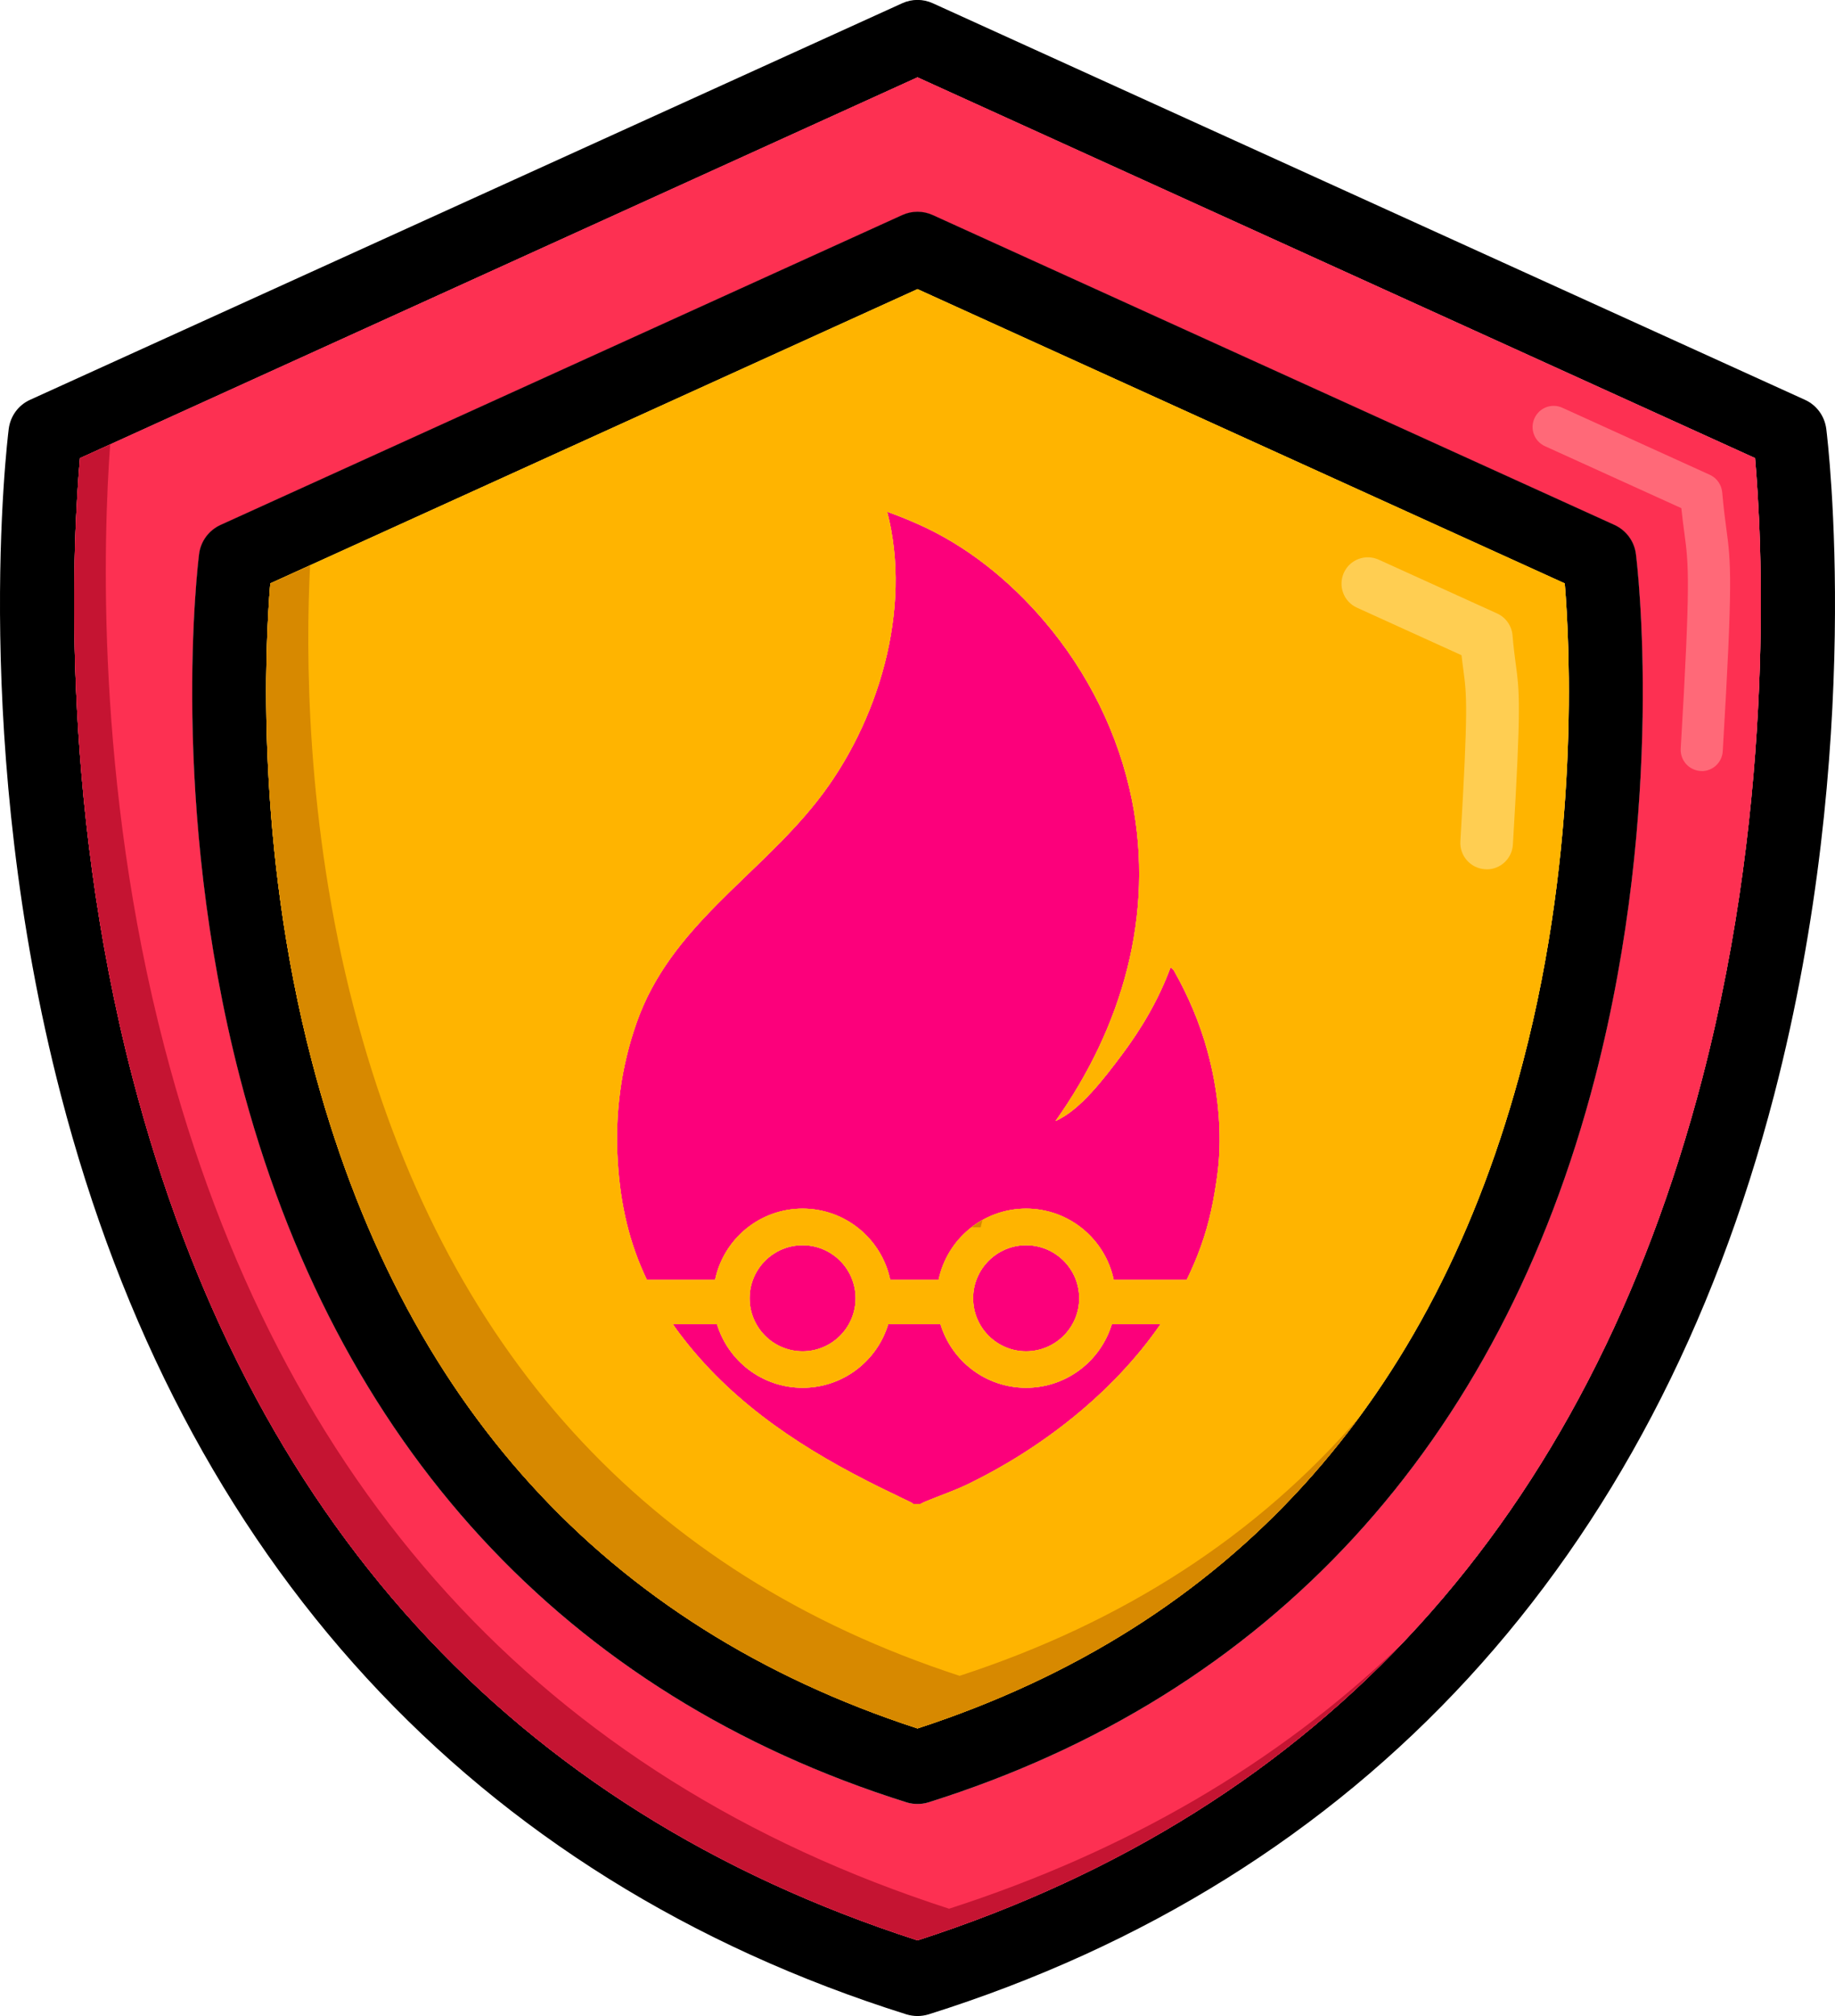 <svg width="51" height="56" viewBox="0 0 51 56" fill="none" xmlns="http://www.w3.org/2000/svg">
<g clip-path="url(#clip0_258_3118)">
<path d="M28.518 34.589C27.707 34.589 27.046 35.248 27.046 36.062C27.046 36.876 27.707 37.535 28.518 37.535C29.329 37.535 29.994 36.876 29.994 36.062C29.994 35.248 29.332 34.589 28.518 34.589ZM22.306 34.589C21.495 34.589 20.834 35.248 20.834 36.062C20.834 36.876 21.495 37.535 22.306 37.535C23.117 37.535 23.779 36.876 23.779 36.062C23.779 35.248 23.12 34.589 22.306 34.589ZM33.855 30.796C33.802 30.255 33.703 29.722 33.559 29.197C33.345 28.413 33.026 27.666 32.625 26.957C32.608 26.928 32.578 26.907 32.535 26.866C32.201 27.771 31.727 28.571 31.165 29.32C30.699 29.938 30.02 30.843 29.338 31.136C31.188 28.53 32.095 25.414 31.46 22.224C31.094 20.397 30.236 18.675 29.03 17.261C28.059 16.121 26.864 15.152 25.491 14.549C25.216 14.426 24.938 14.317 24.657 14.215C25.363 16.93 24.411 20.098 22.71 22.254C21.045 24.368 18.638 25.736 17.699 28.392C17.26 29.628 17.084 30.954 17.169 32.264C17.245 33.485 17.494 34.539 17.98 35.552H19.874C20.108 34.422 21.109 33.573 22.306 33.573C23.504 33.573 24.508 34.422 24.742 35.552H26.086C26.32 34.422 27.321 33.573 28.518 33.573C29.715 33.573 30.72 34.422 30.954 35.552H32.98C33.281 34.94 33.515 34.299 33.661 33.628C33.732 33.306 33.785 32.981 33.831 32.653C33.916 32.032 33.916 31.414 33.855 30.796ZM30.901 36.782C30.591 37.804 29.642 38.548 28.518 38.548C27.394 38.548 26.449 37.804 26.138 36.782H24.686C24.379 37.804 23.43 38.548 22.306 38.548C21.182 38.548 20.237 37.804 19.927 36.782H18.703C18.723 36.812 18.741 36.841 18.761 36.87C20.14 38.783 22.028 40.08 24.104 41.137C24.508 41.345 24.918 41.535 25.325 41.735C25.348 41.746 25.366 41.764 25.386 41.779H25.579C25.623 41.755 25.667 41.729 25.714 41.711C26.115 41.544 26.528 41.407 26.92 41.216C28.931 40.238 30.927 38.706 32.254 36.782H30.901Z" fill="#FC007B"/>
<path d="M50.757 11.91C50.71 11.556 50.488 11.251 50.163 11.105L25.924 0.09C25.655 -0.033 25.345 -0.033 25.076 0.09L0.837 11.105C0.512 11.251 0.29 11.556 0.243 11.91C0.199 12.264 -0.825 20.71 1.689 30.404C5.047 43.342 13.173 52.175 25.193 55.953C25.292 55.982 25.398 55.999 25.5 55.999C25.602 55.999 25.708 55.982 25.807 55.953C37.827 52.175 45.953 43.342 49.311 30.404C51.825 20.71 50.801 12.264 50.757 11.91ZM47.312 29.95C44.115 42.197 36.779 50.254 25.5 53.897C14.221 50.254 6.885 42.197 3.688 29.95C1.619 22.014 2.043 14.759 2.222 12.727L25.5 2.149L48.778 12.724C48.957 14.757 49.381 22.011 47.312 29.947V29.95Z" fill="black"/>
<path d="M48.778 12.726L25.5 2.148L2.222 12.726C2.043 14.759 1.619 22.013 3.688 29.949C6.885 42.197 14.221 50.253 25.5 53.896C36.779 50.253 44.115 42.197 47.312 29.949C49.381 22.013 48.957 14.759 48.778 12.726ZM44.332 29.935C41.688 40.129 35.283 47.09 25.807 50.066C25.708 50.098 25.602 50.112 25.5 50.112C25.398 50.112 25.292 50.098 25.193 50.066C15.717 47.09 9.312 40.129 6.669 29.935C4.693 22.314 5.498 15.67 5.533 15.391C5.577 15.04 5.802 14.735 6.124 14.586L25.076 5.976C25.345 5.853 25.655 5.853 25.924 5.976L44.876 14.586C45.198 14.735 45.423 15.04 45.467 15.391C45.502 15.67 46.307 22.314 44.332 29.935Z" fill="#FD3052"/>
<path d="M48.778 12.726L25.5 2.148L2.222 12.726C2.043 14.759 1.619 22.013 3.688 29.949C6.885 42.197 14.221 50.253 25.5 53.896C36.779 50.253 44.115 42.197 47.312 29.949C49.381 22.013 48.957 14.759 48.778 12.726ZM44.332 29.935C41.688 40.129 35.283 47.09 25.807 50.066C25.708 50.098 25.602 50.112 25.5 50.112C25.398 50.112 25.292 50.098 25.193 50.066C15.717 47.09 9.312 40.129 6.669 29.935C4.693 22.314 5.498 15.67 5.533 15.391C5.577 15.04 5.802 14.735 6.124 14.586L25.076 5.976C25.345 5.853 25.655 5.853 25.924 5.976L44.876 14.586C45.198 14.735 45.423 15.04 45.467 15.391C45.502 15.67 46.307 22.314 44.332 29.935Z" fill="#FD3052"/>
<path d="M26.378 53.018C15.099 49.374 7.763 41.318 4.567 29.071C2.641 21.685 2.875 14.891 3.062 12.346L2.222 12.726C2.043 14.759 1.619 22.013 3.688 29.949C6.885 42.197 14.221 50.253 25.5 53.896C30.869 52.163 35.342 49.43 38.901 45.72C35.491 48.985 31.314 51.425 26.378 53.018Z" fill="#C51432"/>
<path d="M45.467 15.388C45.423 15.037 45.198 14.732 44.876 14.583L25.924 5.973C25.655 5.85 25.345 5.85 25.076 5.973L6.124 14.583C5.802 14.732 5.577 15.037 5.533 15.388C5.498 15.667 4.693 22.312 6.668 29.932C9.312 40.126 15.717 47.087 25.193 50.063C25.292 50.095 25.398 50.109 25.5 50.109C25.602 50.109 25.708 50.095 25.807 50.063C35.283 47.087 41.688 40.126 44.332 29.932C46.307 22.312 45.502 15.667 45.467 15.388ZM42.332 29.478C39.861 38.943 34.197 45.175 25.5 48.01C16.803 45.175 11.139 38.943 8.668 29.478C7.093 23.457 7.368 17.939 7.512 16.206L25.5 8.032L43.489 16.206C43.632 17.939 43.907 23.46 42.332 29.478Z" fill="black"/>
<path d="M43.489 16.205L25.5 8.031L7.512 16.205C7.368 17.939 7.093 23.456 8.668 29.477C11.139 38.942 16.803 45.174 25.5 48.009C34.197 45.174 39.861 38.942 42.332 29.477C43.907 23.459 43.632 17.939 43.489 16.205ZM26.92 41.215C26.527 41.405 26.115 41.543 25.714 41.71C25.667 41.727 25.623 41.754 25.579 41.777H25.386C25.365 41.763 25.348 41.745 25.324 41.733C24.918 41.534 24.508 41.344 24.104 41.136C22.028 40.078 20.14 38.781 18.761 36.869C18.741 36.84 18.723 36.81 18.703 36.781H19.926C20.237 37.803 21.185 38.547 22.306 38.547C23.427 38.547 24.379 37.803 24.686 36.781H26.138C26.448 37.803 27.397 38.547 28.518 38.547C29.639 38.547 30.591 37.803 30.901 36.781H32.253C30.927 38.705 28.931 40.237 26.92 41.215ZM20.834 36.06C20.834 35.246 21.495 34.587 22.306 34.587C23.117 34.587 23.779 35.246 23.779 36.06C23.779 36.875 23.12 37.534 22.306 37.534C21.492 37.534 20.834 36.875 20.834 36.06ZM27.046 36.06C27.046 35.246 27.707 34.587 28.518 34.587C29.329 34.587 29.994 35.246 29.994 36.06C29.994 36.875 29.332 37.534 28.518 37.534C27.704 37.534 27.046 36.875 27.046 36.06ZM33.831 32.652C33.784 32.98 33.732 33.305 33.661 33.627C33.515 34.297 33.281 34.939 32.979 35.551H30.954C30.72 34.42 29.718 33.571 28.518 33.571C27.318 33.571 26.32 34.42 26.085 35.551H24.742C24.508 34.42 23.506 33.571 22.306 33.571C21.106 33.571 20.108 34.42 19.874 35.551H17.98C17.494 34.538 17.245 33.483 17.169 32.262C17.084 30.953 17.26 29.627 17.699 28.391C18.638 25.734 21.045 24.367 22.71 22.252C24.411 20.097 25.363 16.928 24.657 14.213C24.938 14.316 25.216 14.424 25.491 14.547C26.864 15.151 28.058 16.12 29.03 17.259C30.236 18.674 31.094 20.396 31.46 22.223C32.095 25.412 31.188 28.528 29.338 31.135C30.02 30.842 30.699 29.937 31.164 29.319C31.727 28.569 32.201 27.77 32.534 26.865C32.578 26.906 32.608 26.926 32.625 26.956C33.026 27.664 33.345 28.411 33.559 29.196C33.702 29.72 33.802 30.253 33.855 30.795C33.916 31.413 33.916 32.031 33.831 32.652Z" fill="#FFB400"/>
<path d="M43.489 16.205L25.5 8.031L7.512 16.205C7.368 17.939 7.093 23.456 8.668 29.477C11.139 38.942 16.803 45.174 25.5 48.009C34.197 45.174 39.861 38.942 42.332 29.477C43.907 23.459 43.632 17.939 43.489 16.205ZM26.92 41.215C26.527 41.405 26.115 41.543 25.714 41.71C25.667 41.727 25.623 41.754 25.579 41.777H25.386C25.365 41.763 25.348 41.745 25.324 41.733C24.918 41.534 24.508 41.344 24.104 41.136C22.028 40.078 20.14 38.781 18.761 36.869C18.741 36.84 18.723 36.81 18.703 36.781H19.926C20.237 37.803 21.185 38.547 22.306 38.547C23.427 38.547 24.379 37.803 24.686 36.781H26.138C26.448 37.803 27.397 38.547 28.518 38.547C29.639 38.547 30.591 37.803 30.901 36.781H32.253C30.927 38.705 28.931 40.237 26.92 41.215ZM20.834 36.06C20.834 35.246 21.495 34.587 22.306 34.587C23.117 34.587 23.779 35.246 23.779 36.06C23.779 36.875 23.12 37.534 22.306 37.534C21.492 37.534 20.834 36.875 20.834 36.06ZM27.046 36.06C27.046 35.246 27.707 34.587 28.518 34.587C29.329 34.587 29.994 35.246 29.994 36.06C29.994 36.875 29.332 37.534 28.518 37.534C27.704 37.534 27.046 36.875 27.046 36.06ZM33.831 32.652C33.784 32.98 33.732 33.305 33.661 33.627C33.515 34.297 33.281 34.939 32.979 35.551H30.954C30.72 34.42 29.718 33.571 28.518 33.571C27.318 33.571 26.32 34.42 26.085 35.551H24.742C24.508 34.42 23.506 33.571 22.306 33.571C21.106 33.571 20.108 34.42 19.874 35.551H17.98C17.494 34.538 17.245 33.483 17.169 32.262C17.084 30.953 17.26 29.627 17.699 28.391C18.638 25.734 21.045 24.367 22.71 22.252C24.411 20.097 25.363 16.928 24.657 14.213C24.938 14.316 25.216 14.424 25.491 14.547C26.864 15.151 28.058 16.12 29.03 17.259C30.236 18.674 31.094 20.396 31.46 22.223C32.095 25.412 31.188 28.528 29.338 31.135C30.02 30.842 30.699 29.937 31.164 29.319C31.727 28.569 32.201 27.77 32.534 26.865C32.578 26.906 32.608 26.926 32.625 26.956C33.026 27.664 33.345 28.411 33.559 29.196C33.702 29.72 33.802 30.253 33.855 30.795C33.916 31.413 33.916 32.031 33.831 32.652Z" fill="#FFB400"/>
<path d="M27.008 34.091H27.256C27.271 34.023 27.289 33.956 27.306 33.892C27.201 33.95 27.101 34.014 27.008 34.091ZM26.671 46.549C17.974 43.714 12.309 37.482 9.839 28.017C8.489 22.854 8.498 18.06 8.618 15.705L7.512 16.209C7.368 17.942 7.093 23.46 8.668 29.481C11.139 38.946 16.803 45.178 25.5 48.013C30.687 46.323 34.797 43.421 37.792 39.347C34.932 42.66 31.214 45.067 26.671 46.549ZM27.008 34.091H27.256C27.271 34.023 27.289 33.956 27.306 33.892C27.201 33.95 27.101 34.014 27.008 34.091Z" fill="#D78900"/>
<path d="M47.297 21.416C47.297 21.416 47.273 21.416 47.262 21.416C46.94 21.395 46.694 21.12 46.712 20.795C46.99 16.118 46.931 15.682 46.814 14.809C46.788 14.613 46.758 14.396 46.729 14.115L42.938 12.393C42.642 12.258 42.514 11.912 42.648 11.617C42.783 11.321 43.128 11.192 43.424 11.327L47.522 13.189C47.715 13.277 47.844 13.462 47.865 13.673C47.903 14.106 47.941 14.399 47.976 14.657C48.108 15.632 48.166 16.077 47.88 20.868C47.862 21.178 47.604 21.419 47.297 21.419V21.416Z" fill="#FF6978"/>
<path d="M41.319 24.145C41.319 24.145 41.29 24.145 41.276 24.145C40.872 24.121 40.564 23.773 40.588 23.371C40.81 19.643 40.763 19.301 40.672 18.616C40.655 18.492 40.637 18.361 40.62 18.2L37.713 16.879C37.344 16.712 37.183 16.279 37.35 15.909C37.517 15.54 37.95 15.379 38.319 15.546L41.609 17.04C41.849 17.148 42.013 17.38 42.037 17.643C42.066 17.989 42.098 18.22 42.124 18.422C42.233 19.222 42.28 19.588 42.048 23.459C42.025 23.849 41.703 24.148 41.319 24.148V24.145Z" fill="#FFCE52"/>
</g>
<defs>
<clipPath id="clip0_258_3118">
<rect width="51" height="56" fill="white"/>
</clipPath>
</defs>
</svg>
